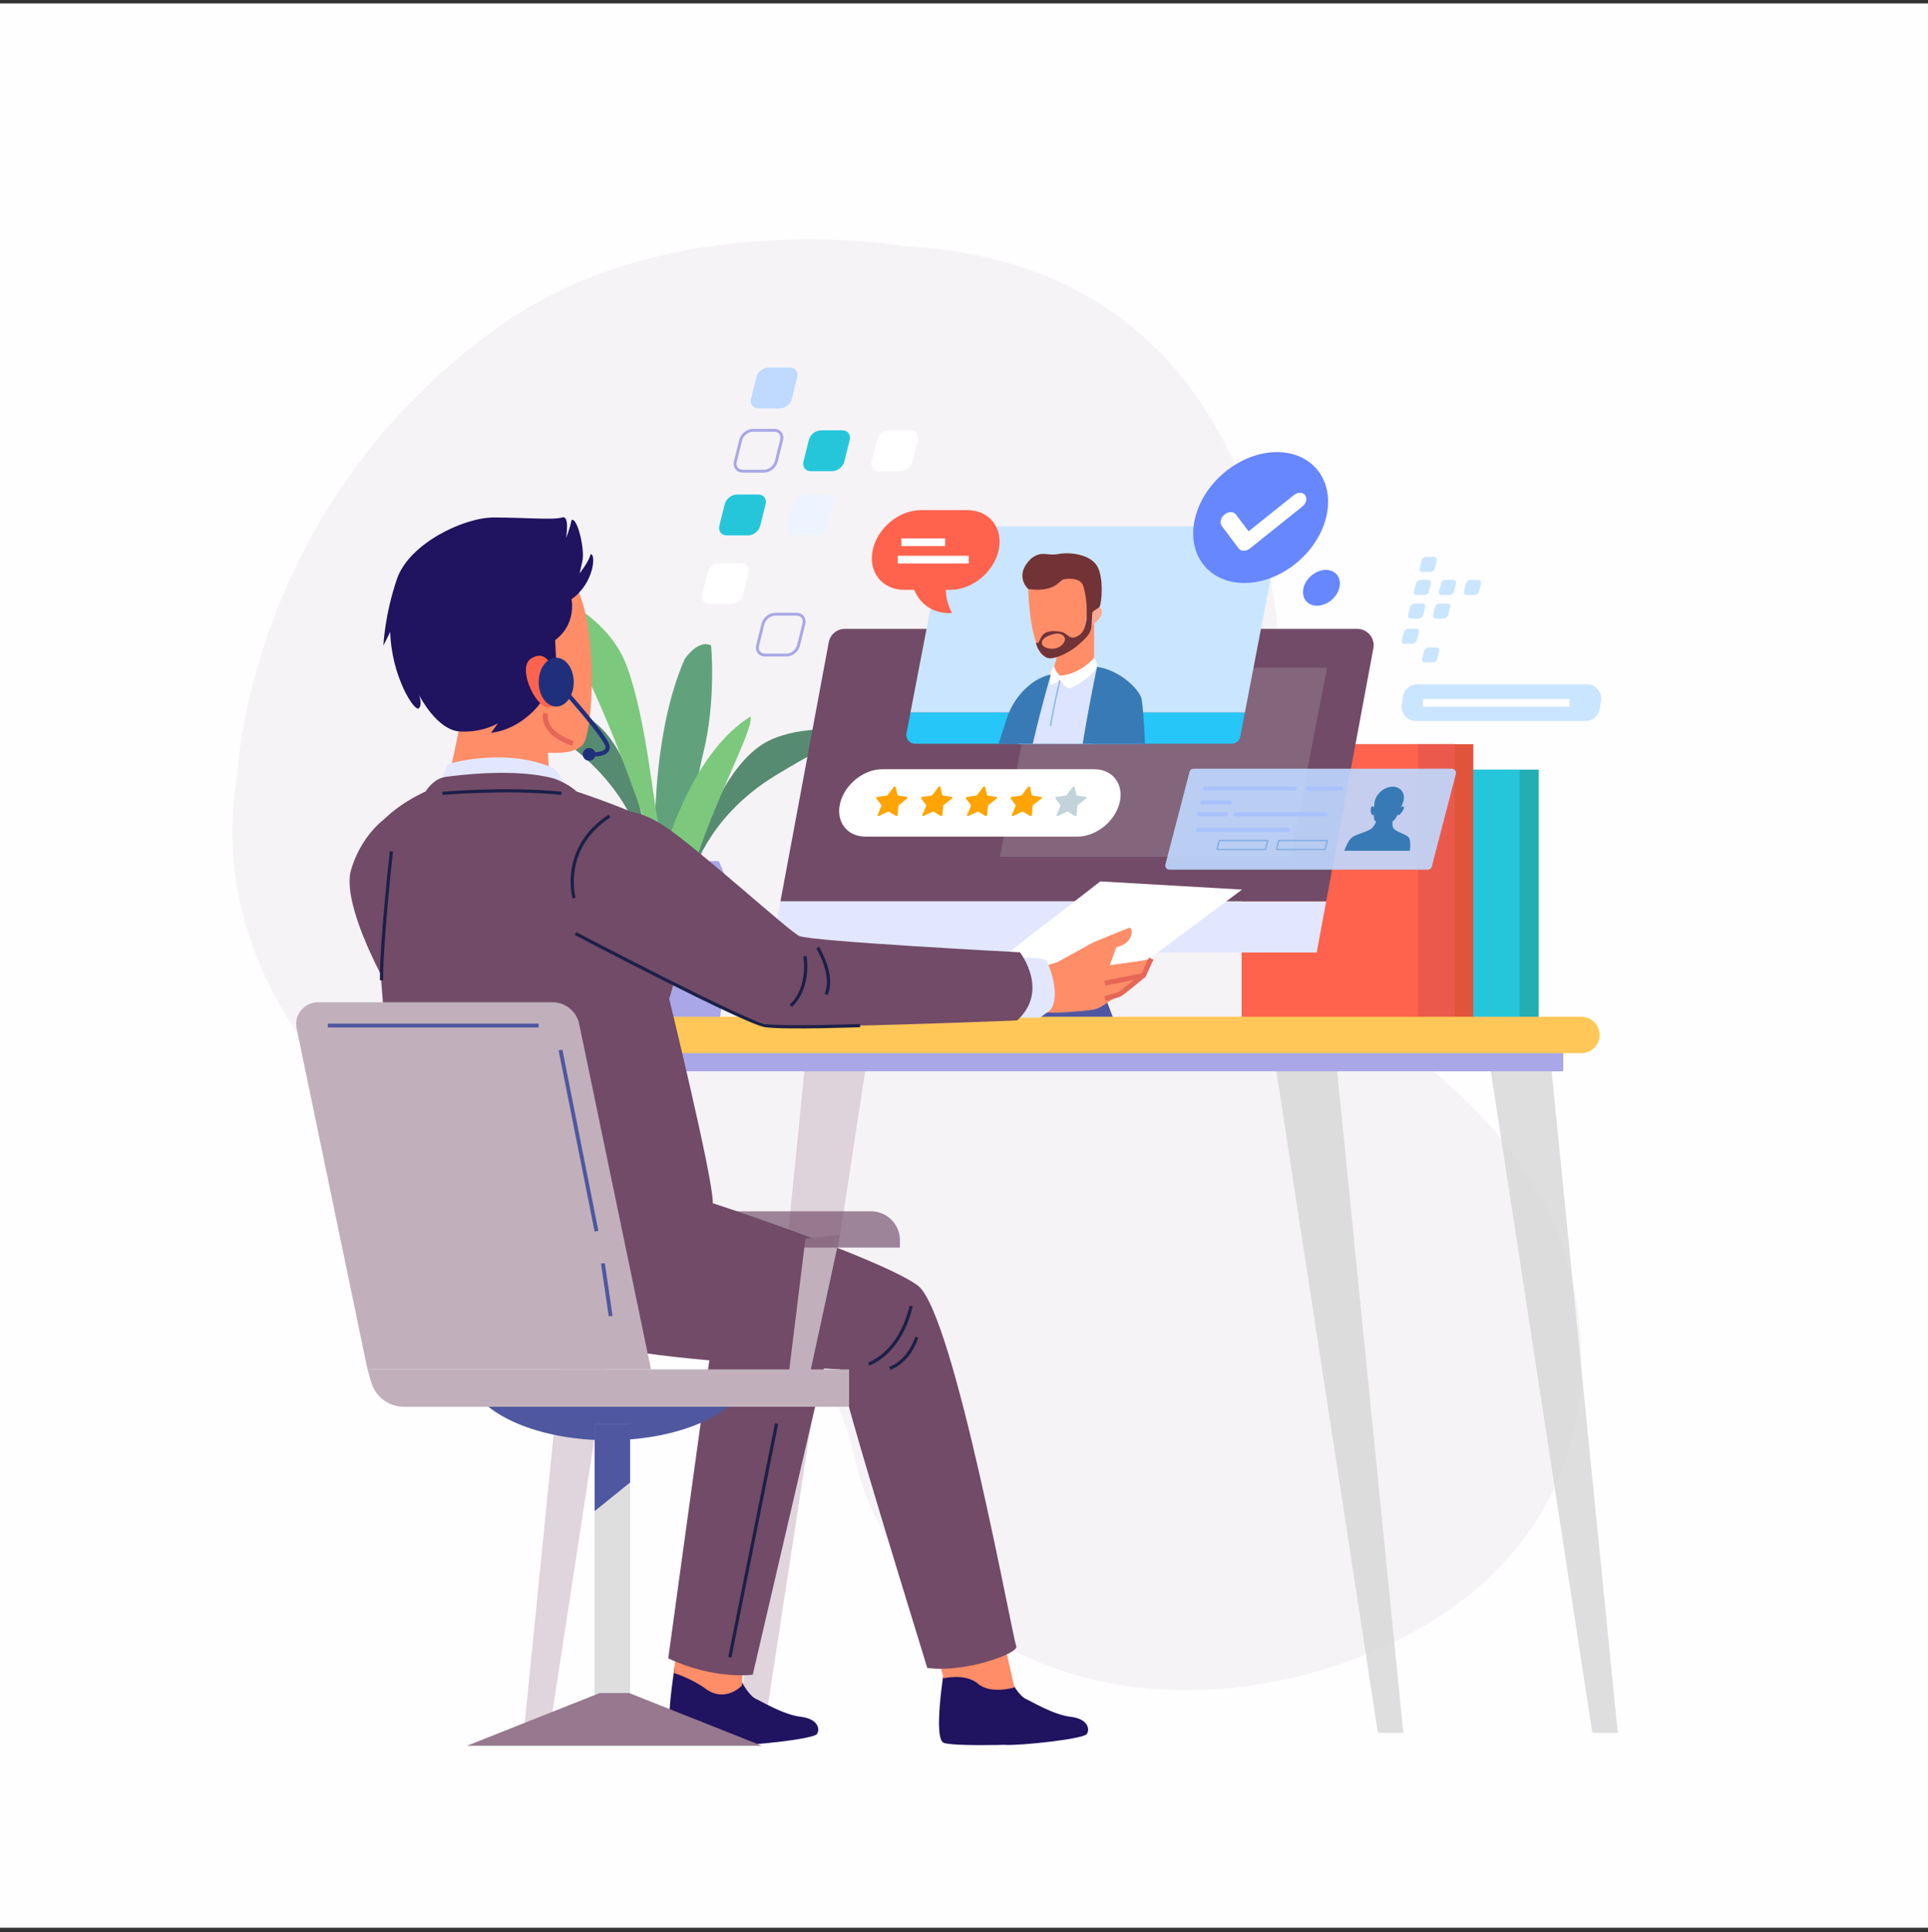 <svg xmlns="http://www.w3.org/2000/svg" width="500" height="501" viewBox="0 0 500 501" fill="none"><rect x="0" y="0" width="500" height="501" fill="#333333" stroke="none"/><g clip-path="url(#clip0_264_13348)"><path d="M500 -0.105H0V499.895H500V-0.105Z" fill="#FEFDFF"></path><path opacity="0.38" d="M234.824 63.875C334.881 69.254 339.185 176.843 328.426 218.802C317.667 260.761 399.434 270.444 409.117 339.301C418.8 408.158 355.323 437.207 310.136 438.282C264.949 439.358 229.445 412.461 221.914 379.108C214.383 345.756 192.865 329.617 155.209 323.162C117.553 316.707 49.772 266.14 61.607 200.511C61.607 200.511 64.378 130.679 129.927 84.316C174.038 53.117 234.824 63.875 234.824 63.875Z" fill="#714B67" fill-opacity="0.15"></path><path d="M170.101 228.749C170.101 228.749 167.375 193.989 177.598 170.815C181.687 165.363 184.414 167.407 184.414 167.407C184.414 167.407 185.777 181.72 182.369 195.351C178.961 208.983 176.917 235.564 176.917 235.564L170.101 228.749Z" fill="#61A27D"></path><path d="M168.056 226.023C168.056 226.023 167.374 209.665 150.335 195.352C133.296 181.039 129.888 181.039 129.888 181.039C129.888 181.039 143.519 180.357 153.061 186.492C162.603 192.626 166.011 209.665 166.693 212.392C167.375 215.118 171.464 226.024 171.464 226.024L168.056 226.023Z" fill="#578B71"></path><path d="M179.11 228.529C179.11 228.529 182.304 212.472 201.344 200.954C220.385 189.437 223.752 189.962 223.752 189.962C223.752 189.962 210.388 187.188 200.015 191.779C189.642 196.37 183.65 212.681 182.556 215.269C181.463 217.858 175.742 228.003 175.742 228.003L179.11 228.529Z" fill="#578B71"></path><path d="M171.464 226.023C171.464 226.023 153.743 167.408 138.067 153.776C138.748 151.731 157.151 157.865 162.603 172.86C168.056 187.854 169.419 210.346 171.464 216.481C173.509 222.615 176.235 228.068 176.235 228.068" fill="#7CC97D"></path><path d="M170.101 228.749C170.101 228.749 176.917 196.715 194.638 185.81C196.001 189.899 176.236 223.296 178.28 238.291C180.324 253.285 170.101 228.749 170.101 228.749Z" fill="#7CC97D"></path><path d="M160.37 264.854H186.581C188.194 253.922 189.549 244.092 189.8 240.336C190.316 232.591 187.706 226.028 186.409 223.297H160.542C159.245 226.028 156.635 232.591 157.151 240.336C157.401 244.092 158.756 253.922 160.37 264.854Z" fill="#A9A7E7"></path><path d="M399.046 199.579H350.975V264.616H399.046V199.579Z" fill="#24ADB2"></path><path d="M394.097 199.579H346.026V264.616H394.097V199.579Z" fill="#26C6DA"></path><path d="M382.079 192.98H334.008V264.615H382.079V192.98Z" fill="#E1543C"></path><path d="M377.131 192.98H321.991V264.615H377.131V192.98Z" fill="#FF634D"></path><path d="M377.131 192.98H367.705V264.615H377.131V192.98Z" fill="#EB594D"></path><path d="M101.903 210.89C101.903 210.89 94.363 214.66 91.064 225.5C87.765 236.339 105.674 265.559 105.674 264.145C105.674 262.731 123.583 254.719 123.583 254.719L114.629 221.729L101.903 210.89Z" fill="#714B67"></path><path d="M290.249 268.096L280.292 241.782H255.4L265.357 268.096" fill="#4F57A0"></path><path d="M199.927 246.997H341.455L343.93 233.722H202.402" fill="#E2E7FF"></path><path d="M214.928 166.541L202.403 233.722H343.93L356.165 168.096C356.652 165.487 354.649 163.077 351.995 163.077H219.097C217.055 163.077 215.302 164.533 214.928 166.541Z" fill="#714B67"></path><path d="M284.642 258.607L322.109 230.684L285.349 228.562L250.71 255.426L284.642 258.607Z" fill="white"></path><path d="M274.156 249.535L283.582 244.351C283.582 244.351 292.684 240.581 292.949 240.581C293.214 240.581 294.009 241.465 293.037 243.32C292.065 245.176 289.502 245.618 289.502 245.618L287.823 250.301L296.542 249.064L298.545 248.593C298.545 248.593 297.131 252.128 296.542 252.952C295.953 253.777 292.654 255.898 292.654 255.898C292.654 255.898 286.409 261.082 284.171 261.671C281.932 262.26 274.156 262.613 274.156 262.613L269.208 262.495L264.613 263.438C264.613 263.438 262.257 259.079 262.61 252.952L274.156 249.535Z" fill="#FF8D68"></path><path d="M330.003 271.214L357.337 449.358H363.935L346.026 270.271L330.003 271.214Z" fill="#D4D4D4" fill-opacity="0.74"></path><path d="M385.614 271.214L412.948 449.358H419.546L401.637 270.271L385.614 271.214Z" fill="#D4D4D4" fill-opacity="0.74"></path><path d="M225.378 271.214L198.044 449.358H191.446L209.355 270.271L225.378 271.214Z" fill="#D5C6D1" fill-opacity="0.74"></path><path d="M169.767 271.214L142.433 449.358H135.835L153.744 270.271L169.767 271.214Z" fill="#D5C6D1" fill-opacity="0.74"></path><path d="M405.407 269.329H159.399V277.812H405.407V269.329Z" fill="#A9A7E7"></path><path d="M410.12 273.098H166.94C164.337 273.098 162.227 270.988 162.227 268.385C162.227 265.782 164.337 263.672 166.94 263.672H410.12C412.723 263.672 414.833 265.782 414.833 268.385C414.833 270.988 412.723 273.098 410.12 273.098Z" fill="#FFC757"></path><path d="M175.085 431.45C175.085 431.45 176.631 427.665 183.094 428.338C189.557 429.011 190.357 430.208 191.254 433.379C192.151 436.55 194.54 439.897 196.057 440.564C197.573 441.232 203.182 444.667 207.659 445.19C212.136 445.713 212.762 448.403 211.835 449.685C210.909 450.967 194.18 452.774 190.455 452.461C190.455 452.461 177.861 452.829 174.852 451.987C171.844 451.146 174.899 432.696 175.085 431.45Z" fill="#201360"></path><path d="M176.799 404.312L174.859 433.853C174.859 433.853 179.464 435.336 182.969 437.904C188.148 441.699 192.389 437.104 192.389 437.104L193.557 418.517L176.799 404.312Z" fill="#FF8D68"></path><path d="M214.303 352.273L195.216 434.276C195.216 434.276 185.319 435.69 173.301 430.035C173.301 430.035 183.905 352.981 184.612 348.032C185.319 343.083 212.889 348.032 214.303 352.273Z" fill="#714B67"></path><path d="M136.932 140.119C136.932 140.119 144.768 141.579 149.918 153.119C155.068 164.659 153.829 189.992 151.116 193.143C148.403 196.294 139.489 195.751 126.964 192.519C113.73 189.105 108.46 175.932 105.556 167.206C99.993 150.495 113.619 132.013 136.932 140.119Z" fill="#FF8D68"></path><path d="M115.178 207.66L119.685 186.071C119.685 186.071 131.286 181.835 139.204 189.23L141.898 192.517L142.815 206.319C142.815 206.319 130.655 209.602 115.178 207.66Z" fill="#FF8D68"></path><path d="M114.926 340.427C114.926 340.427 140.181 347.816 170.136 346.797C200.091 345.777 204.055 337.284 204.989 329.186C205.923 321.088 182.622 316.162 172.486 313.501C162.35 310.84 127.695 300.874 118.323 310.982C108.952 321.09 106.772 333.519 114.926 340.427Z" fill="#201360"></path><path d="M245.071 431.45C245.071 431.45 246.617 427.665 253.08 428.338C259.543 429.011 260.343 430.208 261.24 433.379C262.137 436.55 264.526 439.897 266.043 440.564C267.559 441.232 273.168 444.667 277.645 445.19C282.122 445.713 282.748 448.403 281.821 449.685C280.894 450.967 264.166 452.774 260.441 452.461C260.441 452.461 247.847 452.829 244.838 451.987C241.829 451.146 244.884 432.696 245.071 431.45Z" fill="#201360"></path><path d="M237.632 406.471L244.701 435.219C244.701 435.219 250.356 433.805 253.655 436.633C256.954 439.461 263.081 437.576 263.081 437.576L257.897 414.954L237.632 406.471Z" fill="#FF8D68"></path><path d="M179.193 310.33C180.607 310.33 228.677 326.353 238.103 333.423C247.529 340.963 262.61 424.969 263.552 426.854C264.495 428.739 249.885 433.923 240.459 432.509C239.988 430.624 217.837 359.814 217.837 355.101C217.837 355.101 180.135 353.216 164.111 350.388C148.088 347.56 137.248 347.089 130.65 329.652C124.052 312.215 162.697 310.801 162.697 310.801L179.193 310.33Z" fill="#714B67"></path><path d="M261.431 248.356C261.431 248.356 270.621 248.12 271.328 249.063C272.035 250.006 275.334 258.489 272.271 262.023C269.679 263.908 269.679 263.908 269.679 263.908H261.667L261.431 248.356Z" fill="#E2E7FF"></path><path d="M113.567 204.528L116.041 198.166C116.041 198.166 130.886 193.571 143.611 199.226C146.792 202.407 148.56 207.356 148.56 207.356L113.567 204.528Z" fill="#E2E7FF"></path><path d="M110.386 205.235C110.386 205.235 112.271 201.936 115.57 201.465C118.869 200.994 133.95 199.109 143.847 201.936C147.617 203.35 149.502 205.235 149.502 205.235C149.502 205.235 163.64 209.948 168.353 212.775C173.066 215.603 174.48 237.282 175.422 244.351C176.364 251.42 173.537 258.961 173.537 258.961C173.537 258.961 184.848 305.146 184.848 311.744C184.848 318.342 181.078 325.882 167.882 330.595C154.686 335.308 118.869 333.423 106.615 325.882C102.845 318.342 97.189 228.798 96.247 220.315C95.305 211.833 110.386 205.235 110.386 205.235Z" fill="#714B67"></path><path d="M160.577 210.89C160.577 210.89 164.112 208.769 172.595 214.425C181.078 220.08 204.406 241.288 207.234 242.702C210.062 244.116 264.495 246.944 264.495 246.944C264.495 246.944 272.271 256.841 263.788 264.617C263.788 264.617 211.24 266.738 201.343 266.031C191.446 265.324 158.456 246.237 158.456 246.237C158.456 246.237 145.025 226.442 160.577 210.89Z" fill="#714B67"></path><path d="M149.248 242.083C149.248 242.083 193.318 265.22 198.46 265.954C203.602 266.688 223.066 265.954 223.066 265.954" stroke="#1B2048" stroke-width="0.826" stroke-miterlimit="10"></path><path d="M208.743 247.958C208.743 247.958 210.212 256.038 205.07 260.812" stroke="#1B2048" stroke-width="0.826" stroke-miterlimit="10"></path><path d="M212.048 245.755C212.048 245.755 216.455 252.733 214.251 257.874" stroke="#1B2048" stroke-width="0.826" stroke-miterlimit="10"></path><path d="M148.88 232.901C148.88 232.901 145.207 220.047 158.061 211.6" stroke="#1B2048" stroke-width="0.826" stroke-miterlimit="10"></path><path d="M101.505 220.782C101.505 220.782 98.934 243.552 98.934 254.202" stroke="#1B2048" stroke-width="0.826" stroke-miterlimit="10"></path><path d="M114.726 205.724C114.726 205.724 131.62 204.255 145.575 205.724" stroke="#1B2048" stroke-width="0.826" stroke-miterlimit="10"></path><path d="M225.269 353.727C225.269 353.727 233.349 351.156 236.287 338.67" stroke="#1B2048" stroke-width="0.826" stroke-miterlimit="10"></path><path d="M230.778 354.829C230.778 354.829 235.552 353.36 237.756 346.749" stroke="#1B2048" stroke-width="0.826" stroke-miterlimit="10"></path><path d="M201.398 369.152L189.278 429.749" stroke="#1B2048" stroke-width="0.826" stroke-miterlimit="10"></path><path d="M148.206 155.397C148.206 155.397 149.62 161.759 143.964 166.001L144.317 173.07C144.317 173.07 146.438 179.432 145.024 180.139C143.61 180.846 143.257 179.785 143.257 179.785C143.257 179.785 138.662 172.362 137.248 172.009C135.834 171.655 140.429 181.906 140.429 181.906C140.429 181.906 135.834 188.975 127.351 190.035L129.118 187.561C129.118 187.561 125.23 190.035 119.221 189.682C113.212 189.328 108.617 180.139 108.617 180.139C108.617 180.139 109.677 182.613 108.617 183.674C107.557 184.734 101.548 175.544 101.194 163.88L99.427 167.415C99.427 167.415 99.78 159.285 102.962 150.095C106.143 140.905 120.282 134.189 128.058 134.189C135.834 134.189 143.61 134.896 145.731 134.189C147.852 133.482 146.791 139.491 146.791 139.491C146.791 139.491 147.851 137.017 148.205 134.896C149.619 133.836 151.74 142.319 151.033 145.5C150.326 148.681 150.326 148.681 150.326 148.681C150.326 148.681 152.8 145.5 153.154 143.732C154.568 143.379 154.215 151.155 148.206 155.397Z" fill="#201360"></path><path d="M143.077 173.007C143.077 173.007 141.649 168.275 137.729 170.763C133.81 173.251 139.377 184.393 142.655 183.432C145.934 182.471 143.939 174.806 143.077 173.007Z" fill="#FF634D"></path><path d="M286.527 254.955L296.542 252.952L298.545 248.592" stroke="#E66657" stroke-width="1.28" stroke-miterlimit="10"></path><path d="M296.188 253.187C296.188 253.187 291.122 257.429 290.415 257.782C289.708 258.136 286.527 258.96 286.527 258.96" stroke="#E66657" stroke-width="1.28" stroke-miterlimit="10"></path><path d="M141.49 184.97C141.49 184.97 140.076 189.918 148.559 192.746" stroke="#E66657" stroke-width="1.28" stroke-miterlimit="10"></path><path d="M334.715 222.201H259.311L268.736 173.188H344.141L334.715 222.201Z" fill="#C1BEC0" fill-opacity="0.23"></path><path d="M235.081 190.155C234.811 191.56 235.887 192.863 237.318 192.863H319.408C320.5 192.863 321.439 192.088 321.645 191.015L322.853 184.733H236.123L235.081 190.155Z" fill="#26C6F8"></path><path d="M329.373 136.489H247.283C246.191 136.489 245.252 137.264 245.046 138.337L236.123 184.734H322.853L331.61 139.198C331.88 137.792 330.804 136.489 329.373 136.489Z" fill="#CAE5FF"></path><path d="M273.249 192.897C274.33 189.916 274.997 187.785 274.997 187.785C274.997 187.785 277.473 174.843 266.444 178.163C266.444 178.163 262.618 181.033 260.817 187.11C260.258 188.997 259.591 191.013 258.936 192.897H273.249Z" fill="#387AB6"></path><path d="M296.092 192.898C295.889 186.517 295.493 181.4 294.804 180.021C292.778 176.307 284.507 172.931 284.507 172.931L273.197 174.619C273.197 174.619 268.47 175.969 266.951 179.346C266.441 180.481 265.206 186.001 263.887 192.899L296.092 192.898Z" fill="#DCE4FF"></path><path d="M275.128 165.273C275.128 165.273 274.444 170.332 272.94 174.024C272.94 174.024 272.53 176.895 278.546 175.665C284.562 174.434 283.742 171.426 283.742 171.426V159.531L275.128 165.273Z" fill="#FF8D68"></path><path d="M266.682 152.764C266.682 152.764 266.75 164.076 269.996 169.524C272.212 171.816 279.767 168.216 282.946 163.353C286.125 158.49 286.063 151.174 283.547 147.101C281.032 143.028 272.746 144.254 270.318 145.661C267.89 147.067 266.545 150.955 266.682 152.764Z" fill="#FF8D68"></path><path d="M281.946 159.154C281.946 159.154 284.079 155.867 285.506 157.824C286.933 159.781 281.991 163.784 281.613 162.261C281.236 160.738 281.946 159.154 281.946 159.154Z" fill="#FBA894"></path><path d="M266.682 152.765C266.682 152.765 262.714 149.276 267.5 144.764C270.235 142.713 271.602 144.217 274.473 143.67C277.344 143.123 282.54 143.67 284.454 146.678C286.368 149.686 285.684 156.659 285.138 157.343C284.591 158.027 282.95 158.437 282.95 159.667C282.95 160.898 282.677 161.855 282.266 161.855C281.856 161.855 281.856 159.804 281.856 158.3C281.856 156.796 281.583 153.925 280.899 151.874C280.215 149.823 277.071 149.96 275.84 150.233C274.61 150.506 273.795 153.656 266.682 152.765Z" fill="#713336"></path><path opacity="0.53" d="M281.581 156.163C281.581 156.163 281.67 156.118 281.807 156.061C281.806 156.057 281.806 156.05 281.806 156.05L281.581 156.163Z" fill="#505E83"></path><path d="M281.807 156.061C281.832 156.285 282.548 162.834 279.949 164.659C277.248 166.46 277.136 164.153 274.997 163.815C272.859 163.477 271.114 163.59 270.158 164.997C269.314 166.404 269.483 167.023 268.695 166.629C268.526 167.079 269.708 169.836 271.509 170.568C273.31 171.299 277.586 169.049 279.499 167.361C281.412 165.673 282.594 164.604 282.931 163.141C283.269 161.678 283.1 158.864 283.494 156.895C283.72 155.407 282.359 155.832 281.807 156.061ZM271.959 168.148C269.371 167.585 269.708 165.56 272.353 164.716C272.353 164.716 275.166 163.422 276.123 165.391C276.517 166.685 274.547 168.711 271.959 168.148Z" fill="#713336"></path><path d="M283.747 170.567C283.747 170.567 280.455 174.703 275.053 175.209C273.956 174.787 273.365 172.761 273.365 172.761L272.521 174.027C272.521 174.027 272.099 176.559 272.521 177.572C273.027 177.656 274.884 176.39 274.884 176.39C274.884 176.39 276.15 178.163 277.078 178.5C278.006 178.837 283.915 174.871 284.505 172.929C284.507 172.93 284.465 171.537 283.747 170.567Z" fill="white"></path><path d="M296.954 192.898C296.66 186.608 296.284 181.8 295.93 180.809C294.58 177.658 289.515 173.607 284.507 172.931C284.507 172.931 282.626 181.614 280.775 192.898H296.954Z" fill="#387AB6"></path><path d="M267.821 192.898C270.474 181.64 272.522 174.957 272.522 174.957C271.003 175.126 268.302 176.307 266.445 178.164C265.437 180.18 263.871 185.97 262.254 192.898H267.821Z" fill="#387AB6"></path><path d="M295.942 192.898C296.126 186.876 295.789 181.308 294.805 180.021C291.598 177.32 288.222 177.489 286.534 180.528C285.611 182.189 284.386 187.984 283.465 192.899L295.942 192.898Z" fill="#387AB6"></path><path d="M274.885 176.391C273.928 180.29 273.135 184.233 272.418 188.183" stroke="#87B8EB" stroke-width="0.359" stroke-miterlimit="10"></path><path d="M336.849 145.444C344.806 138.419 346.814 127.693 341.336 121.489C335.857 115.284 324.966 115.95 317.009 122.976C309.053 130.001 307.044 140.727 312.523 146.931C318.001 153.136 328.893 152.47 336.849 145.444Z" fill="#6787FF"></path><path d="M347.343 152.431C346.703 154.996 344.105 157.076 341.54 157.076C338.975 157.076 337.414 154.996 338.053 152.431C338.693 149.866 341.291 147.786 343.856 147.786C346.421 147.786 347.982 149.865 347.343 152.431Z" fill="#6787FF"></path><path d="M322.547 142.824C322.013 142.824 321.53 142.62 321.224 142.213L316.838 136.37C316.226 135.555 316.555 134.234 317.574 133.419C318.592 132.604 319.913 132.604 320.525 133.419L323.804 137.786L335.517 128.411C336.535 127.596 337.856 127.596 338.468 128.411C339.08 129.226 338.751 130.547 337.732 131.362L324.176 142.213C323.665 142.62 323.08 142.824 322.547 142.824Z" fill="white"></path><path d="M202.215 105.908H196.664C195.27 105.908 194.422 104.778 194.77 103.385L196.154 97.834C196.502 96.439 197.913 95.311 199.306 95.311H204.857C206.251 95.311 207.099 96.441 206.751 97.834L205.367 103.385C205.02 104.779 203.609 105.908 202.215 105.908Z" fill="#BFD9FF"></path><path d="M198.158 122.182H192.607C191.214 122.182 190.365 121.052 190.713 119.659L192.097 114.108C192.445 112.715 193.856 111.585 195.249 111.585H200.8C202.193 111.585 203.042 112.715 202.694 114.108L201.31 119.659C200.963 121.052 199.551 122.182 198.158 122.182Z" stroke="#A9A7E7" stroke-width="0.75" stroke-miterlimit="10"></path><path d="M215.82 122.182H210.269C208.875 122.182 208.027 121.052 208.375 119.659L209.759 114.108C210.107 112.715 211.518 111.585 212.911 111.585H218.462C219.856 111.585 220.704 112.715 220.356 114.108L218.972 119.659C218.625 121.052 217.214 122.182 215.82 122.182Z" fill="#26C6DA"></path><path d="M233.482 122.182H227.931C226.537 122.182 225.689 121.052 226.037 119.659L227.421 114.108C227.768 112.715 229.18 111.585 230.573 111.585H236.124C237.517 111.585 238.366 112.715 238.018 114.108L236.634 119.659C236.287 121.052 234.876 122.182 233.482 122.182Z" fill="white"></path><path d="M194.006 138.836H188.455C187.062 138.836 186.213 137.706 186.561 136.313L187.945 130.762C188.293 129.368 189.704 128.239 191.097 128.239H196.648C198.042 128.239 198.89 129.369 198.542 130.762L197.158 136.313C196.811 137.706 195.399 138.836 194.006 138.836Z" fill="#26C6DA"></path><path d="M189.571 156.624H184.02C182.626 156.624 181.778 155.494 182.126 154.101L183.51 148.55C183.857 147.157 185.269 146.027 186.662 146.027H192.213C193.606 146.027 194.455 147.157 194.107 148.55L192.723 154.101C192.375 155.495 190.964 156.624 189.571 156.624Z" fill="white"></path><path d="M211.668 138.836H206.117C204.723 138.836 203.875 137.706 204.223 136.313L205.607 130.762C205.954 129.368 207.366 128.239 208.759 128.239H214.31C215.703 128.239 216.552 129.369 216.204 130.762L214.82 136.313C214.473 137.706 213.062 138.836 211.668 138.836Z" fill="#EDF4FF"></path><path d="M203.93 169.871H198.379C196.985 169.871 196.137 168.741 196.485 167.348L197.869 161.797C198.217 160.404 199.628 159.274 201.021 159.274H206.572C207.966 159.274 208.814 160.404 208.466 161.797L207.082 167.348C206.735 168.741 205.324 169.871 203.93 169.871Z" stroke="#A9A7E7" stroke-width="0.75" stroke-miterlimit="10"></path><path d="M370.924 148.307H368.886C368.374 148.307 368.063 147.891 368.191 147.38L368.699 145.342C368.827 144.83 369.345 144.417 369.856 144.417H371.894C372.406 144.417 372.717 144.831 372.589 145.342L372.081 147.38C371.953 147.892 371.435 148.307 370.924 148.307Z" fill="#CAE5FF"></path><path d="M369.434 154.282H367.396C366.884 154.282 366.573 153.867 366.701 153.356L367.209 151.318C367.337 150.806 367.855 150.392 368.366 150.392H370.404C370.916 150.392 371.227 150.807 371.099 151.318L370.591 153.356C370.464 153.867 369.946 154.282 369.434 154.282Z" fill="#CAE5FF"></path><path d="M375.918 154.282H373.88C373.368 154.282 373.057 153.867 373.185 153.356L373.693 151.318C373.821 150.806 374.339 150.392 374.85 150.392H376.888C377.4 150.392 377.711 150.807 377.583 151.318L377.075 153.356C376.948 153.867 376.43 154.282 375.918 154.282Z" fill="#CAE5FF"></path><path d="M382.402 154.282H380.364C379.852 154.282 379.541 153.867 379.669 153.356L380.177 151.318C380.305 150.806 380.823 150.392 381.334 150.392H383.372C383.884 150.392 384.195 150.807 384.067 151.318L383.559 153.356C383.432 153.867 382.914 154.282 382.402 154.282Z" fill="#CAE5FF"></path><path d="M367.91 160.394H365.872C365.36 160.394 365.049 159.979 365.177 159.468L365.685 157.43C365.813 156.918 366.331 156.504 366.842 156.504H368.88C369.392 156.504 369.703 156.919 369.575 157.43L369.067 159.468C368.94 159.979 368.422 160.394 367.91 160.394Z" fill="#CAE5FF"></path><path d="M366.282 166.924H364.244C363.732 166.924 363.421 166.509 363.549 165.998L364.057 163.96C364.185 163.448 364.703 163.034 365.214 163.034H367.252C367.764 163.034 368.075 163.449 367.947 163.96L367.439 165.998C367.311 166.51 366.793 166.924 366.282 166.924Z" fill="#CAE5FF"></path><path d="M374.394 160.394H372.356C371.844 160.394 371.533 159.979 371.661 159.468L372.169 157.43C372.297 156.918 372.815 156.504 373.326 156.504H375.364C375.876 156.504 376.187 156.919 376.059 157.43L375.551 159.468C375.424 159.979 374.905 160.394 374.394 160.394Z" fill="#CAE5FF"></path><path d="M371.553 171.787H369.515C369.003 171.787 368.692 171.372 368.82 170.861L369.328 168.823C369.456 168.311 369.974 167.897 370.485 167.897H372.523C373.035 167.897 373.346 168.312 373.218 168.823L372.71 170.861C372.583 171.373 372.065 171.787 371.553 171.787Z" fill="#CAE5FF"></path><path opacity="0.9" d="M370.271 225.518H303.273C302.569 225.518 302.054 224.853 302.232 224.171L308.486 200.141C308.609 199.667 309.038 199.336 309.527 199.336H376.525C377.229 199.336 377.744 200.001 377.566 200.683L371.312 224.713C371.189 225.187 370.761 225.518 370.271 225.518Z" fill="#BFD9FF"></path><path d="M312.462 204.477H335.775" stroke="#A9C2FF" stroke-width="1.076" stroke-miterlimit="10" stroke-linecap="round" stroke-linejoin="round"></path><path d="M310.668 215.236H333.981" stroke="#A9C2FF" stroke-width="1.076" stroke-miterlimit="10" stroke-linecap="round" stroke-linejoin="round"></path><path d="M320.472 211.171H343.785" stroke="#A9C2FF" stroke-width="1.076" stroke-miterlimit="10" stroke-linecap="round" stroke-linejoin="round"></path><path d="M311.864 208.063H318.858" stroke="#A9C2FF" stroke-width="1.076" stroke-miterlimit="10" stroke-linecap="round" stroke-linejoin="round"></path><path d="M310.907 211.171H317.901" stroke="#A9C2FF" stroke-width="1.076" stroke-miterlimit="10" stroke-linecap="round" stroke-linejoin="round"></path><path d="M339.481 204.477H347.79" stroke="#A9C2FF" stroke-width="1.076" stroke-miterlimit="10" stroke-linecap="round" stroke-linejoin="round"></path><path d="M343.552 220.284H331.144C331.081 220.284 331.036 220.225 331.052 220.164L331.607 218.031C331.618 217.989 331.656 217.959 331.7 217.959H344.107C344.17 217.959 344.215 218.018 344.2 218.079L343.645 220.213C343.634 220.255 343.596 220.284 343.552 220.284Z" stroke="#84AEE5" stroke-width="0.359" stroke-miterlimit="10"></path><path d="M328.13 220.284H315.722C315.659 220.284 315.614 220.225 315.63 220.164L316.185 218.031C316.196 217.989 316.234 217.959 316.277 217.959H328.685C328.748 217.959 328.793 218.018 328.777 218.079L328.222 220.213C328.211 220.255 328.173 220.284 328.13 220.284Z" stroke="#84AEE5" stroke-width="0.359" stroke-miterlimit="10"></path><path d="M365.36 217.192C364.724 216.345 362.144 215.729 361.431 214.882C361.067 214.449 361.067 213.645 361.154 212.962C361.408 212.8 361.619 212.638 361.744 212.487C361.958 212.174 362.2 211.737 362.442 211.257C362.515 211.329 362.613 211.384 362.739 211.381C363.078 211.371 364.367 209.615 364.035 209.209C363.845 208.976 363.538 209.178 363.31 209.394C363.651 208.612 363.891 208.013 363.891 208.013H363.878C363.91 207.914 363.94 207.815 363.965 207.715C364.477 205.663 363.228 203.999 361.176 203.999C359.124 203.999 357.046 205.663 356.534 207.715C356.509 207.816 356.489 207.915 356.473 208.013H356.46C356.46 208.013 356.401 208.612 356.353 209.394C356.232 209.179 356.026 208.977 355.72 209.209C355.185 209.616 355.599 211.371 355.933 211.381C356.057 211.385 356.183 211.329 356.291 211.257C356.294 211.737 356.317 212.174 356.375 212.487C356.437 212.671 356.616 212.873 356.85 213.07C356.595 213.729 356.206 214.472 355.656 214.882C354.521 215.729 351.633 216.345 350.575 217.192C349.623 217.954 348.774 220.179 348.613 220.619H365.615C365.671 220.179 365.932 217.954 365.36 217.192Z" fill="#387AB6"></path><path d="M279.427 216.949H224.451C219.625 216.949 216.688 213.036 217.891 208.21C219.094 203.384 223.982 199.471 228.809 199.471H283.785C288.611 199.471 291.548 203.384 290.345 208.21C289.142 213.036 284.254 216.949 279.427 216.949Z" fill="white"></path><path d="M230.283 210.492L227.926 211.588C227.704 211.691 227.516 211.525 227.608 211.306L228.585 208.985C228.622 208.898 228.615 208.81 228.567 208.748L227.291 207.104C227.171 206.949 227.326 206.68 227.553 206.648L229.968 206.309C230.058 206.296 230.147 206.242 230.206 206.163L231.774 204.052C231.922 203.853 232.205 203.853 232.254 204.052L232.77 206.163C232.789 206.242 232.851 206.297 232.935 206.309L235.181 206.648C235.392 206.68 235.413 206.949 235.215 207.104L233.119 208.748C233.041 208.809 232.99 208.898 232.983 208.985L232.803 211.306C232.786 211.524 232.515 211.691 232.345 211.588L230.534 210.492C230.464 210.451 230.371 210.451 230.283 210.492Z" fill="#FFA402"></path><path d="M241.89 210.492L239.533 211.588C239.311 211.691 239.123 211.525 239.215 211.306L240.192 208.985C240.229 208.898 240.222 208.81 240.174 208.748L238.898 207.104C238.778 206.949 238.933 206.68 239.16 206.648L241.575 206.309C241.665 206.296 241.754 206.242 241.813 206.163L243.381 204.052C243.529 203.853 243.812 203.853 243.861 204.052L244.377 206.163C244.396 206.242 244.458 206.297 244.542 206.309L246.788 206.648C246.999 206.68 247.02 206.949 246.823 207.104L244.727 208.748C244.649 208.809 244.598 208.898 244.591 208.985L244.41 211.306C244.393 211.524 244.122 211.691 243.952 211.588L242.141 210.492C242.071 210.451 241.978 210.451 241.89 210.492Z" fill="#FFA402"></path><path d="M253.497 210.492L251.14 211.588C250.918 211.691 250.73 211.525 250.822 211.306L251.799 208.985C251.835 208.898 251.829 208.81 251.781 208.748L250.505 207.104C250.385 206.949 250.54 206.68 250.767 206.648L253.182 206.309C253.272 206.296 253.361 206.242 253.42 206.163L254.988 204.052C255.136 203.853 255.419 203.853 255.467 204.052L255.983 206.163C256.002 206.242 256.064 206.297 256.148 206.309L258.394 206.648C258.605 206.68 258.626 206.949 258.428 207.104L256.332 208.748C256.254 208.809 256.203 208.898 256.196 208.985L256.015 211.306C255.998 211.524 255.727 211.691 255.557 211.588L253.746 210.492C253.678 210.451 253.585 210.451 253.497 210.492Z" fill="#FFA402"></path><path d="M265.104 210.492L262.747 211.588C262.525 211.691 262.337 211.525 262.429 211.306L263.406 208.985C263.443 208.898 263.436 208.81 263.388 208.748L262.112 207.104C261.992 206.949 262.147 206.68 262.374 206.648L264.788 206.309C264.878 206.296 264.968 206.242 265.026 206.163L266.595 204.052C266.743 203.853 267.026 203.853 267.074 204.052L267.59 206.163C267.609 206.242 267.671 206.297 267.755 206.309L270.001 206.648C270.212 206.68 270.233 206.949 270.036 207.104L267.94 208.748C267.862 208.809 267.811 208.898 267.804 208.985L267.623 211.306C267.606 211.524 267.335 211.691 267.165 211.588L265.354 210.492C265.286 210.451 265.193 210.451 265.104 210.492Z" fill="#FFA402"></path><path d="M276.711 210.492L274.354 211.588C274.132 211.691 273.944 211.525 274.036 211.306L275.013 208.985C275.049 208.898 275.043 208.81 274.995 208.748L273.719 207.104C273.599 206.949 273.754 206.68 273.981 206.648L276.395 206.309C276.485 206.296 276.574 206.242 276.633 206.163L278.201 204.052C278.349 203.853 278.632 203.853 278.681 204.052L279.197 206.163C279.216 206.242 279.278 206.297 279.362 206.309L281.608 206.648C281.819 206.68 281.84 206.949 281.642 207.104L279.546 208.748C279.468 208.809 279.417 208.898 279.41 208.985L279.229 211.306C279.212 211.524 278.941 211.691 278.771 211.588L276.96 210.492C276.893 210.451 276.8 210.451 276.711 210.492Z" fill="#C2D4D9"></path><path d="M144.244 183.23C146.754 183.23 148.789 180.393 148.789 176.895C148.789 173.396 146.754 170.56 144.244 170.56C141.734 170.56 139.699 173.396 139.699 176.895C139.699 180.393 141.734 183.23 144.244 183.23Z" fill="#202F7C"></path><path d="M144.932 177.446C144.932 177.446 157.602 191.493 157.602 193.697C157.602 195.9 153.47 195.625 153.47 195.625" stroke="#202F7C" stroke-width="1.102" stroke-miterlimit="10"></path><path d="M154.435 195.625C154.435 196.538 153.695 197.278 152.782 197.278C151.869 197.278 151.129 196.538 151.129 195.625C151.129 194.712 151.869 193.972 152.782 193.972C153.695 193.972 154.435 194.712 154.435 195.625Z" fill="#202F7C"></path><path d="M122.404 360.05C126.904 367.813 141.021 373.481 157.75 373.481C174.479 373.481 188.596 367.813 193.096 360.05H122.404Z" fill="#4F57A0"></path><path d="M217.838 320.227L209.355 359.343H204.171L208.884 321.17L217.838 320.227Z" fill="#C1B0BC"></path><path d="M233.39 323.526H157.452V314.1H225.849C230.014 314.1 233.389 317.476 233.389 321.64L233.39 323.526Z" fill="#714B67" fill-opacity="0.66"></path><path d="M95.305 355.102L76.926 266.71C76.196 263.199 78.877 259.903 82.463 259.903H143.28C146.63 259.903 149.519 262.254 150.201 265.533L168.824 355.101" fill="#C1B0BC"></path><path d="M220.202 364.798H104.71C100.813 364.798 97.383 362.226 96.292 358.484L95.306 355.102H220.203V364.798H220.202Z" fill="#C1B0BC"></path><path d="M163.405 369.24H154.215V451.243H163.405V369.24Z" fill="#D4D4D4" fill-opacity="0.74"></path><path d="M163.405 384.439L154.215 391.862V369.24H163.405V384.439Z" fill="#4F57A0"></path><path d="M163.123 439.022H159.762H158.922H155.561L121.111 452.7H197.573L163.123 439.022Z" fill="#96798E"></path><path d="M85.027 265.95H139.693" stroke="#4F57A0" stroke-miterlimit="10"></path><path d="M145.36 272.283L154.693 319.283" stroke="#4F57A0" stroke-miterlimit="10"></path><path d="M156.36 327.617L158.36 341.283" stroke="#4F57A0" stroke-miterlimit="10"></path><path d="M411.203 186.95H367.184C364.914 186.95 363.18 184.922 363.534 182.679L363.867 180.569C364.151 178.773 365.699 177.45 367.517 177.45H411.536C413.806 177.45 415.54 179.479 415.186 181.721L414.853 183.831C414.569 185.627 413.021 186.95 411.203 186.95Z" fill="#CAE5FF"></path><path d="M369.027 182.283H407.027" stroke="white" stroke-width="2" stroke-miterlimit="10"></path><path d="M250.865 132.283H238.865C233.158 132.283 227.548 136.909 226.335 142.616C225.122 148.323 228.765 152.949 234.472 152.949H237.077C239.988 159.841 246.863 158.949 246.863 158.949C245.563 156.358 245.286 154.284 245.295 152.949H246.472C252.179 152.949 257.789 148.323 259.002 142.616C260.215 136.91 256.572 132.283 250.865 132.283Z" fill="#FF634D"></path><path d="M233.76 140.617H245.093" stroke="white" stroke-width="2" stroke-miterlimit="10"></path><path d="M232.804 145.117H251.22" stroke="white" stroke-width="2" stroke-miterlimit="10"></path></g><defs><clipPath id="clip0_264_13348"><rect width="500" height="500" fill="white" transform="translate(0 0.895)"></rect></clipPath></defs></svg>